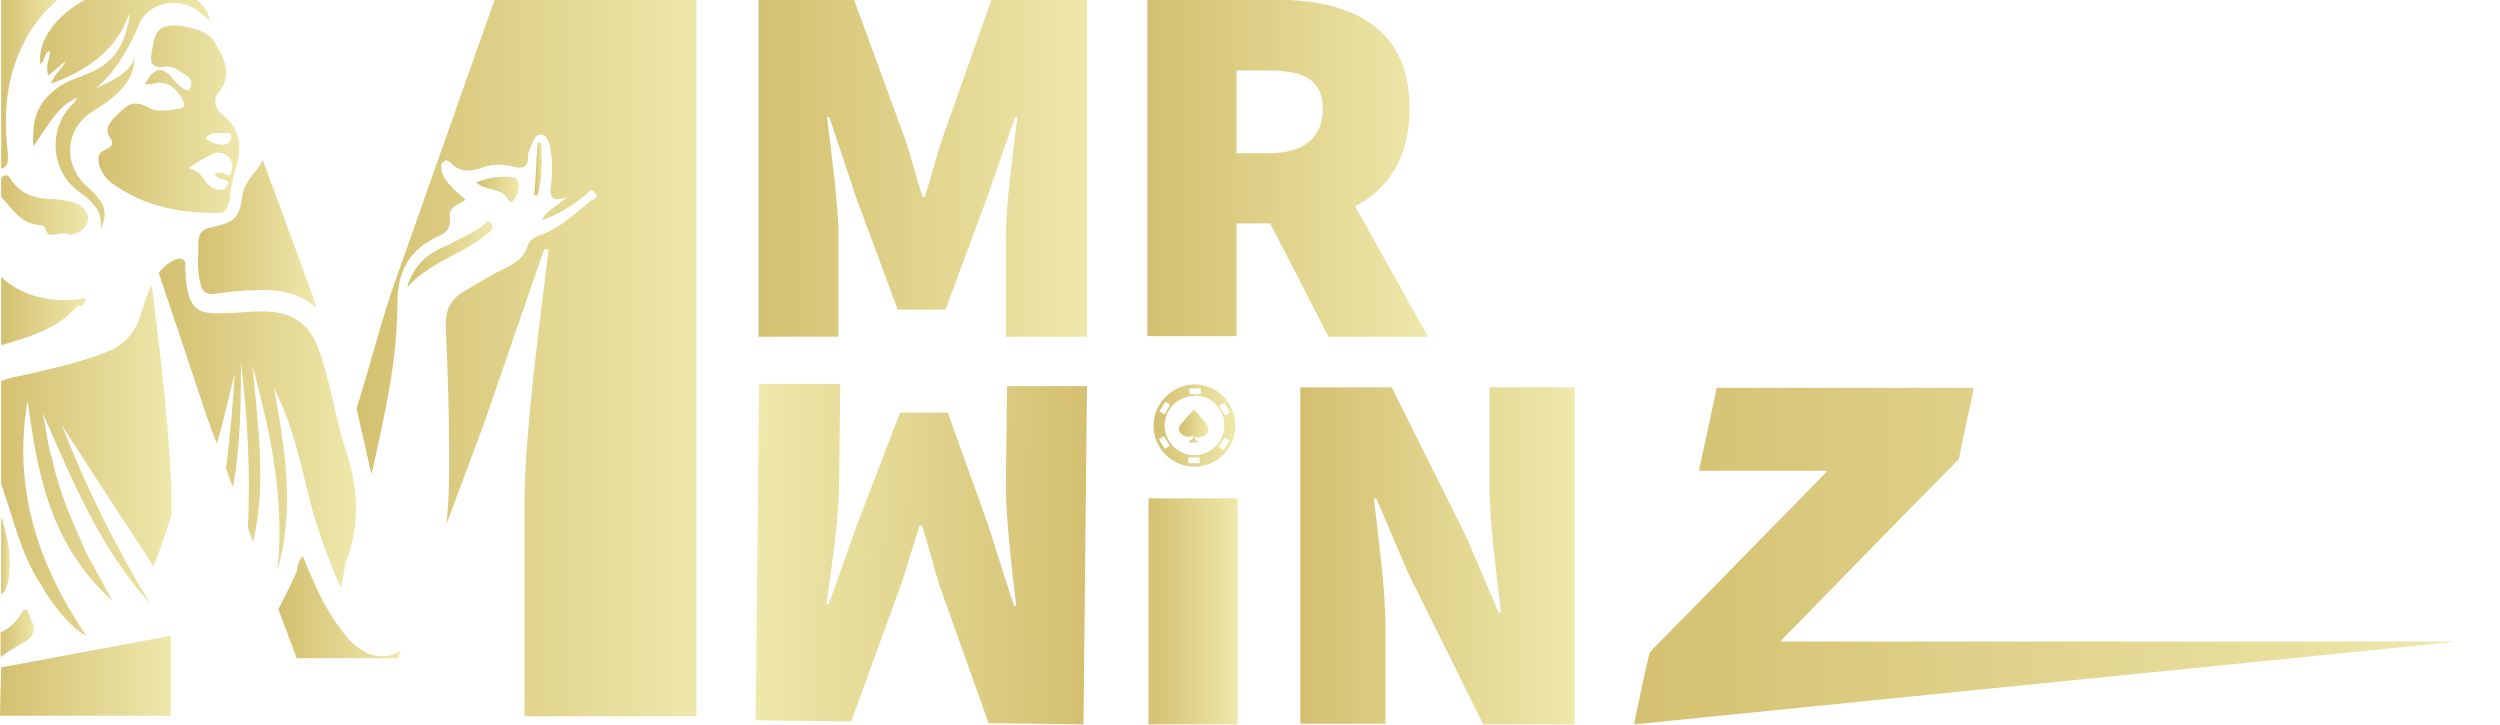 <svg width="138" height="40" viewBox="0 0 138 40" fill="none" xmlns="http://www.w3.org/2000/svg">
<g clip-path="url(#clip0_8590_7102)">
<path d="M4.318 16.808C4.509 16.999 4.668 16.808 4.763 16.459C2.795 16.777 1.176 16.332 0.064 15.285V19.062C0.064 19.062 0.191 19.031 0.255 18.999C1.779 18.555 3.239 18.11 4.318 16.84V16.808Z" fill="url(#paint0_linear_8590_7102)"/>
<path d="M1.683 34.11C1.683 34.11 1.588 33.824 1.493 33.666H1.302C0.953 34.3 0.508 34.713 0.032 34.904V36.269C0.381 36.015 0.731 35.792 1.112 35.57C1.842 35.221 2.096 34.745 1.651 34.142L1.683 34.11Z" fill="url(#paint1_linear_8590_7102)"/>
<path d="M0.064 32.808C0.318 32.681 0.35 32.364 0.445 32.142C0.699 30.872 0.445 29.697 0.064 28.523V32.84V32.808Z" fill="url(#paint2_linear_8590_7102)"/>
<path d="M0.604 9.888C0.382 9.57 0.223 9.666 0.064 9.824V10.872C0.699 11.507 1.112 12.364 2.223 12.427C2.318 12.427 2.509 12.523 2.509 12.618C2.604 13.158 3.049 12.904 3.334 12.904C3.43 12.904 3.525 12.808 3.683 12.904C4.128 13.094 4.858 12.618 4.858 12.078C4.858 11.634 4.509 11.348 4.128 11.189C3.779 11.094 3.303 10.999 2.953 10.999C1.969 10.999 1.144 10.713 0.604 9.92V9.888Z" fill="url(#paint3_linear_8590_7102)"/>
<path d="M12.667 11.221C12.667 10.586 12.858 9.856 13.016 9.316C13.366 8.142 13.302 7.158 12.286 6.332C11.842 5.983 11.746 5.443 12.096 5.062C12.921 3.983 12.286 3.158 11.81 2.269C11.461 1.634 9.905 1.285 9.207 1.443C8.508 1.602 8.477 2.332 8.381 2.872C8.286 3.316 8.286 3.761 9.016 3.697C9.366 3.602 9.746 3.793 10.001 3.983C10.286 4.174 10.635 4.269 10.54 4.713C10.54 4.808 10.445 4.999 10.445 4.999C10.096 4.999 9.905 4.713 9.715 4.554C8.985 3.57 8.54 3.666 8 4.65H8.35C9.175 4.364 9.715 4.84 10.064 5.475C10.254 5.824 10.159 6.015 9.778 6.015C9.239 6.11 8.604 6.205 8.159 5.92C7.334 5.475 6.985 5.824 6.445 6.364C6.096 6.713 5.715 7.094 6.096 7.634C6.286 7.92 6.191 8.078 5.81 8.269C5.366 8.459 5.366 8.808 5.524 9.253C5.715 9.697 5.969 9.983 6.35 10.237C8.064 11.412 9.969 11.761 12.032 11.761C12.381 11.761 12.572 11.57 12.572 11.221H12.667ZM12.318 7.348C12.508 7.348 12.762 7.253 12.762 7.539C12.762 7.824 12.572 7.983 12.318 7.983C11.969 7.983 11.683 7.888 11.334 7.634C11.62 7.285 11.969 7.348 12.318 7.348ZM11.683 10.332C11.397 10.142 11.239 9.888 11.048 9.602C10.858 9.412 10.699 9.412 10.413 9.253C10.858 8.967 11.302 8.713 11.683 8.523C12.032 8.332 12.413 8.428 12.667 8.713C12.858 8.999 12.858 9.253 12.762 9.539C12.667 9.888 12.413 9.539 12.223 9.539H11.873C11.873 9.729 11.969 9.729 12.064 9.824C12.254 9.92 12.794 9.92 12.508 10.269C12.318 10.618 11.969 10.459 11.683 10.364V10.332Z" fill="url(#paint4_linear_8590_7102)"/>
<path d="M18.794 32.491C18.985 31.856 18.985 31.316 19.144 30.872C19.874 28.903 19.779 26.999 19.144 25.03C18.509 23.126 18.255 21.157 17.62 19.348C17.08 17.824 16.096 17.189 14.477 17.189C13.747 17.189 13.144 17.284 12.414 17.284C10.794 17.38 10.445 16.999 10.255 15.38V15.03C10.159 14.745 10.35 14.396 10.064 14.3C9.779 14.205 9.525 14.396 9.239 14.586C9.048 14.745 8.89 14.903 8.763 15.062L11.493 23.221L11.588 23.443C11.588 23.443 11.588 23.443 11.588 23.411C11.588 23.411 11.588 23.443 11.588 23.475L11.969 24.491C12.35 23.221 12.636 21.887 12.953 20.618C12.858 22.364 12.699 24.11 12.477 25.856L12.858 26.903C13.271 24.649 13.302 22.3 13.302 19.983C13.652 22.999 13.842 26.046 13.683 29.126L13.969 29.919C14.731 26.713 14.223 23.411 13.937 20.173C14.921 23.856 15.747 27.57 15.302 31.507C16.287 28.173 15.747 24.745 15.112 21.411C16.001 23.126 16.477 24.999 16.921 26.903C17.366 28.808 18.001 30.586 18.826 32.491H18.794Z" fill="url(#paint5_linear_8590_7102)"/>
<path d="M4.572 4.205C3.842 4.396 3.207 4.745 2.667 5.285C1.937 6.015 1.778 6.904 1.842 8.078C2.731 6.808 3.207 5.824 4.286 5.38C4.191 5.475 4.191 5.57 4.096 5.665C2.667 6.935 2.731 9.348 4.286 10.523C5.016 11.062 5.715 11.602 5.556 12.681C5.905 11.856 5.842 11.412 5.366 10.872C5.175 10.586 4.921 10.427 4.635 10.142C3.461 8.872 3.651 7.094 5.08 6.173C5.366 5.983 5.62 5.824 5.905 5.634C6.731 4.999 7.429 4.269 7.429 3.189C7.08 4.173 6.064 4.459 5.27 4.904C6.445 3.919 7.175 2.554 7.778 1.126C8.255 0.332 9.27 -0.017 10.159 0.237C10.699 0.332 11.143 0.777 11.588 1.126C11.524 0.681 11.239 0.269 10.794 -0.049H4.762C3.143 0.808 2.064 2.205 2.223 3.538C2.509 3.348 2.413 2.904 2.762 2.808C2.762 3.253 2.477 3.634 2.667 4.173C3.016 3.888 3.302 3.634 3.651 3.348C3.366 3.888 2.921 4.173 2.826 4.618C4.794 3.888 6.413 2.808 7.143 0.745C7.143 1.031 7.143 1.189 7.048 1.38C6.762 2.808 5.969 3.729 4.54 4.173L4.572 4.205Z" fill="url(#paint6_linear_8590_7102)"/>
<path d="M27.302 -0.017L21.587 16.173C20.921 18.205 20.349 20.427 19.683 22.554C19.841 23.253 20 23.951 20.159 24.65C20.254 25.094 20.349 25.538 20.508 26.173C21.238 22.935 21.937 19.856 21.937 16.713C21.937 14.999 22.572 13.824 24.095 13.094C24.54 12.903 24.921 12.65 24.826 12.015C24.73 11.475 25.27 11.284 25.714 11.03C25.365 10.745 25.079 10.491 24.826 10.205C24.635 10.015 24.476 9.761 24.381 9.475C24.381 9.284 24.286 9.031 24.476 8.935C24.667 8.745 24.826 8.935 25.016 9.126C25.46 9.475 25.905 9.475 26.445 9.316C27.079 9.031 27.714 9.031 28.413 9.221C28.857 9.316 29.143 9.221 29.143 8.681C29.143 8.332 29.333 8.046 29.429 7.792C29.524 7.602 29.619 7.348 29.968 7.443C30.222 7.538 30.222 7.729 30.317 7.888C30.508 8.713 30.508 9.411 30.413 10.237C30.317 10.777 30.413 11.221 31.302 10.872C30.762 11.412 30.127 11.602 29.937 12.142C30.826 11.856 31.651 11.316 32.381 10.713C32.572 10.523 32.635 10.427 32.825 10.618C33.111 10.903 32.825 10.967 32.635 11.062C31.746 11.792 30.921 12.586 29.841 12.967C29.556 13.062 29.206 13.253 29.111 13.602C28.921 14.237 28.476 14.491 27.937 14.777C27.206 15.126 26.413 15.602 25.683 16.046C24.857 16.491 24.603 17.126 24.603 17.951C24.698 20.3 24.794 22.65 24.794 24.967C24.794 26.3 24.794 27.666 24.635 28.967L26.762 23.253L30.032 13.761H30.286C29.81 17.729 28.953 23.856 28.953 27.856V39.538H38.444V-0.017H27.238H27.302Z" fill="url(#paint7_linear_8590_7102)"/>
<path d="M28.35 11.062C28.54 10.871 28.635 10.522 28.635 10.236C28.635 9.951 28.54 9.887 28.35 9.792C27.619 9.697 26.921 9.792 26.286 10.078C26.826 10.522 27.461 10.364 27.905 10.808C28 10.903 28.096 11.252 28.35 11.094V11.062Z" fill="url(#paint8_linear_8590_7102)"/>
<path d="M22.508 15.825C23.588 14.65 24.953 14.206 26.096 13.475C26.445 13.285 26.73 13.031 27.08 12.745C27.175 12.65 27.27 12.396 27.08 12.301C26.889 12.11 26.794 12.396 26.73 12.396C26.191 12.841 25.461 13.126 24.826 13.475C23.746 13.92 22.921 14.46 22.477 15.825H22.508Z" fill="url(#paint9_linear_8590_7102)"/>
<path d="M29.873 7.888H29.683C29.587 8.872 29.587 9.792 29.492 10.777H29.683C29.937 9.888 29.937 8.872 29.873 7.888Z" fill="url(#paint10_linear_8590_7102)"/>
<path d="M14.033 9.539C13.747 9.888 13.493 10.269 13.398 10.713C13.207 11.983 13.049 12.237 11.779 12.523C11.239 12.618 10.954 12.809 10.954 13.412C10.954 14.142 10.858 14.84 11.049 15.57C11.144 16.11 11.398 16.301 11.938 16.205C12.668 16.11 13.461 16.015 14.192 16.015C15.588 15.951 16.668 16.269 17.461 16.999C17.366 16.713 17.303 16.428 17.207 16.174L14.509 8.84C14.382 9.063 14.255 9.285 14.033 9.539Z" fill="url(#paint11_linear_8590_7102)"/>
<path d="M8.35 15.761C8.096 16.3 7.906 16.904 7.747 17.443C7.461 18.332 6.858 19.062 5.937 19.412C4.318 20.047 2.699 20.396 0.985 20.777C0.636 20.84 0.318 20.935 0.064 21.031V26.713C0.318 27.475 0.572 28.205 0.795 28.967C1.144 30.047 1.525 31.126 2.16 32.11C2.985 33.538 3.969 34.713 4.763 35.094C2.064 31.126 0.699 26.904 1.525 22.11C2.064 26.173 2.795 30.11 6.223 33.189C5.684 32.205 5.239 31.38 4.795 30.586C4.445 29.761 4.064 28.967 3.715 28.078C3.366 27.189 3.08 26.269 2.89 25.38C2.604 24.491 2.541 23.57 2.35 22.777C3.969 26.459 5.493 30.237 8.287 33.316C6.382 30.173 4.763 26.935 3.43 23.507C5.049 26.015 6.763 28.65 8.477 31.253C8.858 30.332 9.144 29.38 9.461 28.459V27.856C9.461 24.491 8.858 19.602 8.382 15.793L8.35 15.761Z" fill="url(#paint12_linear_8590_7102)"/>
<path d="M19.334 35.38C18.603 34.554 18.064 33.665 17.619 32.776C17.334 32.142 16.984 31.411 16.73 30.713C16.445 30.903 16.445 31.253 16.381 31.538C16.064 32.268 15.714 32.935 15.365 33.633L16.381 36.332H21.968L22.127 35.919C21.302 36.459 20.286 36.3 19.365 35.411L19.334 35.38Z" fill="url(#paint13_linear_8590_7102)"/>
<path d="M0.445 8.523C0.16 6.269 0.35 4.11 1.43 2.142C1.874 1.316 2.477 0.586 3.207 -0.017H0.064V9.316C0.445 9.189 0.445 8.935 0.445 8.554V8.523Z" fill="url(#paint14_linear_8590_7102)"/>
<path d="M0.063 36.84L9.429 35.094V39.507H0L0.063 36.84Z" fill="url(#paint15_linear_8590_7102)"/>
<path d="M41.873 -0.017H47.143L49.937 7.602C50.286 8.618 50.572 9.761 50.921 10.872H51.048C51.397 9.792 51.683 8.65 52.032 7.602L54.73 -0.017H60V18.586H55.524V13.094C55.524 11.221 55.937 8.332 56.159 6.459H56.032L54.476 10.935L52.191 17.094H49.556L47.27 10.935L45.778 6.459H45.651C45.873 8.332 46.286 11.221 46.286 13.094V18.586H41.873V-0.017Z" fill="url(#paint16_linear_8590_7102)"/>
<path d="M63.334 -0.017H70.382C74.382 -0.017 77.81 1.348 77.81 5.983C77.81 10.618 74.382 12.332 70.382 12.332H68.255V18.554H63.334V-0.017ZM70.032 8.459C71.969 8.459 73.016 7.602 73.016 6.015C73.016 4.427 72.001 3.888 70.032 3.888H68.255V8.459H70.032ZM69.493 11.062L72.794 7.792L78.826 18.586H73.334L69.461 11.062H69.493Z" fill="url(#paint17_linear_8590_7102)"/>
<path d="M63.398 27.507H68.318V39.983H63.398V27.507Z" fill="url(#paint18_linear_8590_7102)"/>
<path d="M71.777 21.38H76.825L80.952 29.666L82.73 33.824H82.857C82.635 31.824 82.222 29.031 82.222 26.745V21.38H86.92V39.983H81.873L77.746 31.666L75.968 27.507H75.841C76.063 29.634 76.476 32.3 76.476 34.586V39.951H71.777V21.348V21.38Z" fill="url(#paint19_linear_8590_7102)"/>
<path d="M65.936 21.221C67.111 21.221 68.19 22.173 68.19 23.506C68.19 24.744 67.174 25.76 65.936 25.76C64.667 25.76 63.619 24.681 63.682 23.411C63.714 22.237 64.73 21.221 65.968 21.221H65.936ZM65.936 21.856C65.016 21.856 64.317 22.586 64.286 23.443C64.286 24.427 65.047 25.125 65.936 25.125C66.825 25.125 67.587 24.395 67.587 23.475C67.587 22.522 66.825 21.824 65.936 21.824V21.856ZM65.587 25.57H66.222V25.252H65.587V25.57ZM67.873 24.3C67.873 24.3 67.682 24.205 67.587 24.141C67.492 24.332 67.365 24.491 67.27 24.681C67.365 24.744 67.46 24.776 67.555 24.84C67.651 24.649 67.778 24.491 67.873 24.3ZM67.587 22.237C67.587 22.237 67.397 22.332 67.302 22.395C67.397 22.586 67.524 22.744 67.619 22.935C67.714 22.872 67.809 22.84 67.905 22.776C67.809 22.586 67.682 22.427 67.587 22.237ZM63.968 24.237C64.063 24.427 64.19 24.586 64.286 24.776C64.381 24.713 64.476 24.681 64.571 24.617C64.476 24.427 64.349 24.268 64.254 24.078C64.159 24.141 64.063 24.173 63.968 24.237ZM64 22.713C64 22.713 64.19 22.808 64.286 22.872C64.381 22.681 64.508 22.522 64.603 22.332C64.508 22.268 64.413 22.237 64.317 22.173C64.222 22.364 64.095 22.522 64 22.713ZM66.286 21.443H65.651V21.76H66.286V21.443Z" fill="url(#paint20_linear_8590_7102)"/>
<path d="M65.65 24.395V24.332C65.65 24.332 65.809 24.268 65.84 24.205C65.84 24.205 65.84 24.173 65.84 24.142C65.84 24.11 65.84 24.046 65.84 24.015C65.84 24.015 65.84 24.015 65.809 24.046C65.745 24.11 65.682 24.11 65.586 24.11C65.428 24.11 65.301 24.046 65.174 23.919C65.078 23.792 65.047 23.665 65.11 23.538C65.142 23.443 65.205 23.38 65.269 23.316C65.459 23.094 65.65 22.872 65.84 22.681C65.84 22.681 65.872 22.649 65.904 22.618C65.967 22.681 65.999 22.745 66.063 22.776C66.221 22.967 66.38 23.126 66.539 23.316C66.602 23.411 66.666 23.475 66.698 23.602C66.729 23.729 66.698 23.856 66.602 23.951C66.507 24.046 66.348 24.11 66.189 24.142C66.094 24.142 65.999 24.142 65.936 24.046V24.11C65.936 24.11 65.936 24.11 65.936 24.142C65.936 24.205 65.936 24.237 65.999 24.268C66.031 24.3 66.094 24.332 66.126 24.364C66.126 24.364 66.126 24.364 66.126 24.395C66.126 24.395 66.126 24.395 66.126 24.427H65.586L65.65 24.395Z" fill="url(#paint21_linear_8590_7102)"/>
<path d="M135.493 35.412C135.493 35.412 135.397 35.443 135.334 35.443C120.318 36.967 105.27 38.459 90.223 39.983C90.223 39.92 90.223 39.888 90.223 39.856C90.477 38.65 90.731 37.412 91.016 36.205C91.016 36.078 91.112 35.983 91.175 35.888C93.365 33.666 95.524 31.475 97.683 29.253C98.699 28.237 99.715 27.189 100.699 26.174C100.731 26.142 100.794 26.078 100.858 25.983C100.604 25.983 100.35 25.983 100.127 25.983C99.905 25.983 99.651 25.983 99.429 25.983H98.731C98.508 25.983 98.254 25.983 98.032 25.983C97.81 25.983 97.556 25.983 97.334 25.983C97.112 25.983 96.858 25.983 96.635 25.983H95.207C94.985 25.983 94.731 25.983 94.508 25.983H93.778C94.127 24.427 94.445 22.904 94.762 21.412H108.953C108.889 21.697 108.858 21.951 108.794 22.205C108.572 23.189 108.35 24.205 108.159 25.189C108.159 25.316 108.096 25.412 108 25.475C104.826 28.681 101.683 31.92 98.508 35.158C98.445 35.221 98.381 35.316 98.286 35.412H135.556H135.493Z" fill="url(#paint22_linear_8590_7102)"/>
<path d="M59.841 39.983L54.571 39.919L51.841 32.268C51.523 31.221 51.238 30.078 50.889 28.998H50.761C50.412 30.078 50.095 31.221 49.746 32.237L46.984 39.824L41.714 39.76L41.904 21.189H46.38L46.317 26.713C46.317 28.586 45.873 31.475 45.619 33.348H45.746L47.333 28.903L49.682 22.776H52.317L54.539 28.967L55.968 33.443H56.095C55.873 31.57 55.523 28.681 55.523 26.808L55.587 21.316H60L59.809 39.951L59.841 39.983Z" fill="url(#paint23_linear_8590_7102)"/>
</g>
<defs>
<linearGradient id="paint0_linear_8590_7102" x1="0.064" y1="17.158" x2="4.763" y2="17.158" gradientUnits="userSpaceOnUse">
<stop stop-color="#D4C070"/>
<stop offset="1" stop-color="#EEE8AB"/>
</linearGradient>
<linearGradient id="paint1_linear_8590_7102" x1="0" y1="34.967" x2="1.905" y2="34.967" gradientUnits="userSpaceOnUse">
<stop stop-color="#D4C070"/>
<stop offset="1" stop-color="#EEE8AB"/>
</linearGradient>
<linearGradient id="paint2_linear_8590_7102" x1="0.001" y1="30.649" x2="0.541" y2="30.649" gradientUnits="userSpaceOnUse">
<stop stop-color="#D4C070"/>
<stop offset="1" stop-color="#EEE8AB"/>
</linearGradient>
<linearGradient id="paint3_linear_8590_7102" x1="0.001" y1="11.285" x2="4.858" y2="11.285" gradientUnits="userSpaceOnUse">
<stop stop-color="#D4C070"/>
<stop offset="1" stop-color="#EEE8AB"/>
</linearGradient>
<linearGradient id="paint4_linear_8590_7102" x1="5.556" y1="6.618" x2="13.239" y2="6.618" gradientUnits="userSpaceOnUse">
<stop stop-color="#D4C070"/>
<stop offset="1" stop-color="#EEE8AB"/>
</linearGradient>
<linearGradient id="paint5_linear_8590_7102" x1="8.763" y1="23.38" x2="19.683" y2="23.38" gradientUnits="userSpaceOnUse">
<stop stop-color="#D4C070"/>
<stop offset="1" stop-color="#EEE8AB"/>
</linearGradient>
<linearGradient id="paint6_linear_8590_7102" x1="1.842" y1="6.332" x2="11.588" y2="6.332" gradientUnits="userSpaceOnUse">
<stop stop-color="#D4C070"/>
<stop offset="1" stop-color="#EEE8AB"/>
</linearGradient>
<linearGradient id="paint7_linear_8590_7102" x1="19.683" y1="19.761" x2="38.508" y2="19.761" gradientUnits="userSpaceOnUse">
<stop stop-color="#D4C070"/>
<stop offset="1" stop-color="#EEE8AB"/>
</linearGradient>
<linearGradient id="paint8_linear_8590_7102" x1="26.286" y1="10.427" x2="28.635" y2="10.427" gradientUnits="userSpaceOnUse">
<stop stop-color="#D4C070"/>
<stop offset="1" stop-color="#EEE8AB"/>
</linearGradient>
<linearGradient id="paint9_linear_8590_7102" x1="22.508" y1="14.047" x2="27.207" y2="14.047" gradientUnits="userSpaceOnUse">
<stop stop-color="#D4C070"/>
<stop offset="1" stop-color="#EEE8AB"/>
</linearGradient>
<linearGradient id="paint10_linear_8590_7102" x1="29.524" y1="9.348" x2="29.937" y2="9.348" gradientUnits="userSpaceOnUse">
<stop stop-color="#D4C070"/>
<stop offset="1" stop-color="#EEE8AB"/>
</linearGradient>
<linearGradient id="paint11_linear_8590_7102" x1="10.954" y1="12.904" x2="17.461" y2="12.904" gradientUnits="userSpaceOnUse">
<stop stop-color="#D4C070"/>
<stop offset="1" stop-color="#EEE8AB"/>
</linearGradient>
<linearGradient id="paint12_linear_8590_7102" x1="0.001" y1="25.443" x2="9.43" y2="25.443" gradientUnits="userSpaceOnUse">
<stop stop-color="#D4C070"/>
<stop offset="1" stop-color="#EEE8AB"/>
</linearGradient>
<linearGradient id="paint13_linear_8590_7102" x1="15.365" y1="33.507" x2="22.095" y2="33.507" gradientUnits="userSpaceOnUse">
<stop stop-color="#D4C070"/>
<stop offset="1" stop-color="#EEE8AB"/>
</linearGradient>
<linearGradient id="paint14_linear_8590_7102" x1="0.001" y1="4.65" x2="3.207" y2="4.65" gradientUnits="userSpaceOnUse">
<stop stop-color="#D4C070"/>
<stop offset="1" stop-color="#EEE8AB"/>
</linearGradient>
<linearGradient id="paint15_linear_8590_7102" x1="0" y1="37.316" x2="9.429" y2="37.316" gradientUnits="userSpaceOnUse">
<stop stop-color="#D4C070"/>
<stop offset="1" stop-color="#EEE8AB"/>
</linearGradient>
<linearGradient id="paint16_linear_8590_7102" x1="41.873" y1="9.284" x2="59.937" y2="9.284" gradientUnits="userSpaceOnUse">
<stop stop-color="#D4C070"/>
<stop offset="1" stop-color="#EEE8AB"/>
</linearGradient>
<linearGradient id="paint17_linear_8590_7102" x1="63.334" y1="9.284" x2="78.826" y2="9.284" gradientUnits="userSpaceOnUse">
<stop stop-color="#D4C070"/>
<stop offset="1" stop-color="#EEE8AB"/>
</linearGradient>
<linearGradient id="paint18_linear_8590_7102" x1="63.398" y1="33.761" x2="68.318" y2="33.761" gradientUnits="userSpaceOnUse">
<stop stop-color="#D4C070"/>
<stop offset="1" stop-color="#EEE8AB"/>
</linearGradient>
<linearGradient id="paint19_linear_8590_7102" x1="71.777" y1="30.681" x2="86.857" y2="30.681" gradientUnits="userSpaceOnUse">
<stop stop-color="#D4C070"/>
<stop offset="1" stop-color="#EEE8AB"/>
</linearGradient>
<linearGradient id="paint20_linear_8590_7102" x1="63.651" y1="23.506" x2="68.19" y2="23.506" gradientUnits="userSpaceOnUse">
<stop stop-color="#D4C070"/>
<stop offset="1" stop-color="#EEE8AB"/>
</linearGradient>
<linearGradient id="paint21_linear_8590_7102" x1="65.11" y1="23.507" x2="66.729" y2="23.507" gradientUnits="userSpaceOnUse">
<stop stop-color="#D4C070"/>
<stop offset="1" stop-color="#EEE8AB"/>
</linearGradient>
<linearGradient id="paint22_linear_8590_7102" x1="90.254" y1="30.681" x2="135.493" y2="30.681" gradientUnits="userSpaceOnUse">
<stop stop-color="#D4C070"/>
<stop offset="1" stop-color="#EEE8AB"/>
</linearGradient>
<linearGradient id="paint23_linear_8590_7102" x1="59.956" y1="30.695" x2="41.861" y2="30.509" gradientUnits="userSpaceOnUse">
<stop stop-color="#D4C070"/>
<stop offset="1" stop-color="#EEE8AB"/>
</linearGradient>
<clipPath id="clip0_8590_7102">
<rect width="137.5" height="40" fill="white"/>
</clipPath>
</defs>
</svg>
